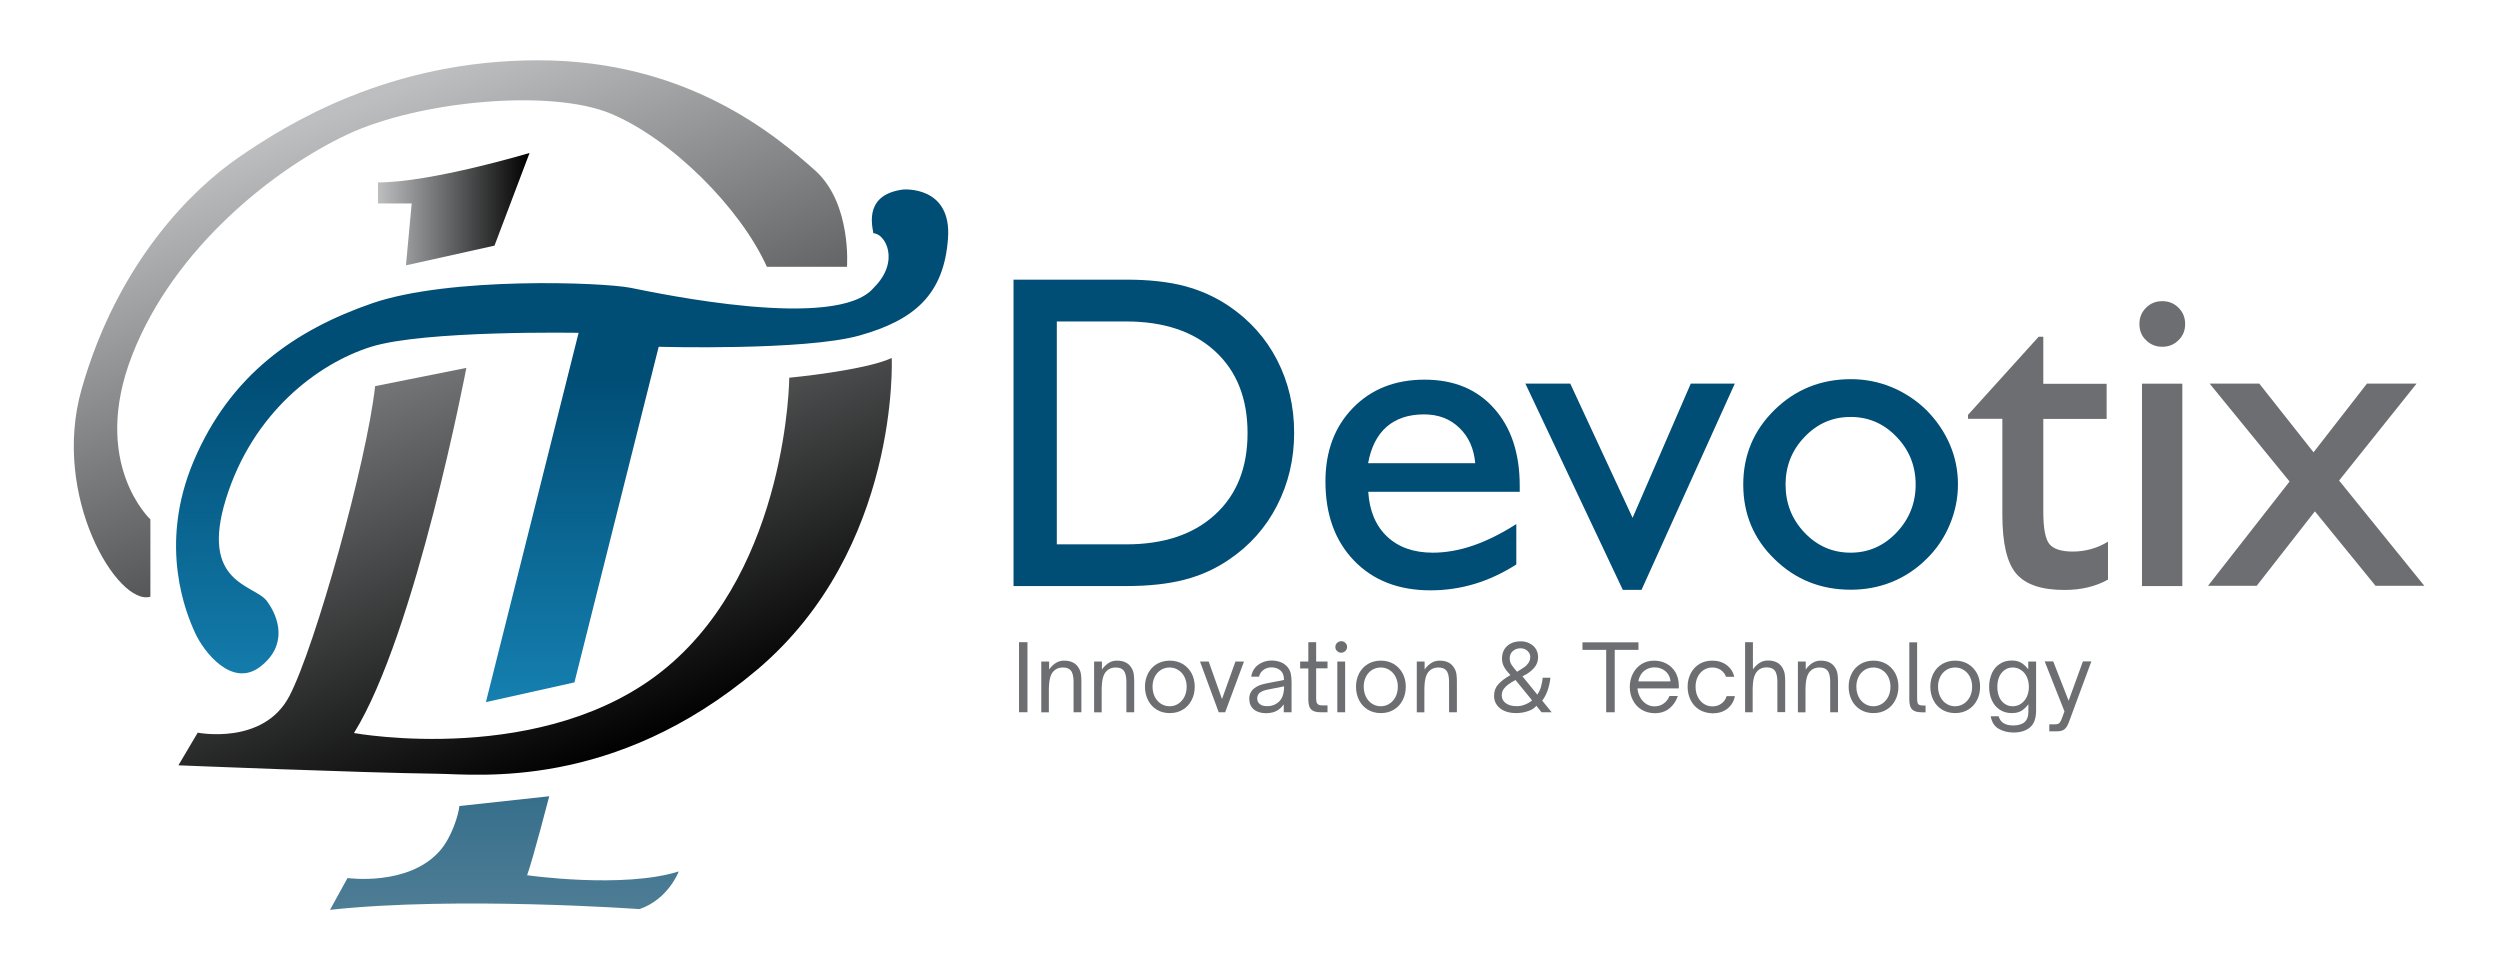 <?xml version="1.0" encoding="utf-8"?>
<!-- Generator: Adobe Illustrator 25.2.0, SVG Export Plug-In . SVG Version: 6.00 Build 0)  -->
<svg version="1.1" id="Layer_1" xmlns="http://www.w3.org/2000/svg" xmlns:xlink="http://www.w3.org/1999/xlink" x="0px" y="0px"
	 viewBox="0 0 204.46 80" style="enable-background:new 0 0 204.46 80;" xml:space="preserve">
<style type="text/css">
	.st0{fill:#6D6E71;}
	.st1{fill:none;stroke:#E6E7E8;stroke-width:0.433;stroke-miterlimit:10;}
	.st2{fill:#E6E7E8;}
	.st3{fill:#1C75BC;}
	.st4{fill:#009444;}
	.st5{fill:#00A651;}
	.st6{fill:#FBB040;}
	.st7{fill:none;stroke:#FBB040;stroke-width:1.143;stroke-miterlimit:10;}
	.st8{fill:#FFFFFF;}
	.st9{fill:none;stroke:#1C75BC;stroke-width:0.592;stroke-miterlimit:10;}
	.st10{fill:none;stroke:#BCBEC0;stroke-width:0.36;stroke-linecap:round;stroke-linejoin:round;stroke-miterlimit:10;}
	.st11{fill:none;stroke:#1C75BC;stroke-width:0.36;stroke-linecap:round;stroke-linejoin:round;stroke-miterlimit:10;}
	.st12{fill:#005BAA;}
	.st13{fill:#0072BC;}
	.st14{fill:#0089CF;}
	.st15{fill:#00AEEF;}
	.st16{fill:none;stroke:#D1D3D4;stroke-width:0.456;stroke-linecap:round;stroke-miterlimit:10;}
	.st17{fill:none;stroke:#6D6E71;stroke-width:0.228;stroke-miterlimit:10;}
	.st18{fill:none;stroke:#6D6E71;stroke-width:0.464;stroke-linecap:round;stroke-miterlimit:10;}
	.st19{fill:none;stroke:#1C75BC;stroke-width:0.114;stroke-miterlimit:10;}
	.st20{fill:none;stroke:#6D6E71;stroke-width:0.395;stroke-linecap:round;stroke-miterlimit:10;}
	.st21{fill:none;stroke:#1C75BC;stroke-width:0.097;stroke-miterlimit:10;}
	.st22{fill:url(#SVGID_1_);}
	.st23{fill:url(#SVGID_2_);}
	.st24{fill:url(#SVGID_3_);}
	.st25{fill:url(#SVGID_4_);}
	.st26{fill:url(#SVGID_5_);}
	.st27{fill:url(#SVGID_6_);}
	.st28{fill:url(#SVGID_7_);}
	.st29{fill:url(#SVGID_8_);}
	.st30{fill:url(#SVGID_9_);}
	.st31{fill:url(#SVGID_10_);}
	.st32{fill:url(#SVGID_11_);}
	.st33{fill:url(#SVGID_12_);}
	.st34{fill:url(#SVGID_13_);}
	.st35{fill:url(#SVGID_14_);}
	.st36{fill:#004D75;}
	.st37{fill:url(#SVGID_15_);}
	.st38{fill:url(#SVGID_16_);}
	.st39{fill:url(#SVGID_17_);}
	.st40{fill:url(#SVGID_18_);}
	.st41{fill:url(#SVGID_19_);}
	.st42{fill:url(#SVGID_20_);}
	.st43{fill:url(#SVGID_21_);}
	.st44{fill:url(#SVGID_22_);}
	.st45{fill:url(#SVGID_23_);}
	.st46{fill:url(#SVGID_24_);}
</style>
<g>
	<g>
		<g>
			<path class="st0" d="M84.03,58.25h-0.69v-5.73h0.69V58.25z"/>
			<path class="st0" d="M85.16,58.25V54.1h0.64v0.65c0.2-0.27,0.4-0.45,0.6-0.56c0.19-0.11,0.4-0.16,0.63-0.16
				c0.59,0,0.99,0.22,1.22,0.65c0.09,0.16,0.14,0.33,0.16,0.51c0.02,0.17,0.03,0.36,0.03,0.56v2.5h-0.64v-2.5
				c0-0.44-0.08-0.75-0.24-0.93c-0.14-0.16-0.35-0.23-0.64-0.23c-0.31,0-0.57,0.1-0.76,0.31c-0.14,0.14-0.23,0.34-0.29,0.58
				c-0.06,0.25-0.09,0.58-0.09,1.01v1.77H85.16z"/>
			<path class="st0" d="M89.48,58.25V54.1h0.64v0.65c0.2-0.27,0.4-0.45,0.6-0.56c0.19-0.11,0.4-0.16,0.63-0.16
				c0.59,0,0.99,0.22,1.22,0.65c0.09,0.16,0.14,0.33,0.16,0.51c0.02,0.17,0.03,0.36,0.03,0.56v2.5h-0.64v-2.5
				c0-0.44-0.08-0.75-0.24-0.93c-0.14-0.16-0.35-0.23-0.64-0.23c-0.31,0-0.57,0.1-0.76,0.31c-0.14,0.14-0.23,0.34-0.29,0.58
				c-0.06,0.25-0.09,0.58-0.09,1.01v1.77H89.48z"/>
			<path class="st0" d="M94.62,58.05c-0.31-0.19-0.55-0.44-0.72-0.77c-0.17-0.33-0.26-0.7-0.26-1.12c0-0.41,0.09-0.77,0.26-1.1
				c0.17-0.32,0.41-0.58,0.72-0.76c0.31-0.18,0.66-0.27,1.05-0.27c0.39,0,0.74,0.09,1.05,0.27c0.31,0.18,0.55,0.44,0.73,0.76
				c0.17,0.32,0.26,0.69,0.26,1.1c0,0.42-0.09,0.79-0.26,1.11c-0.17,0.33-0.41,0.59-0.72,0.77c-0.31,0.19-0.66,0.28-1.06,0.28
				C95.27,58.32,94.92,58.23,94.62,58.05z M96.37,57.55c0.21-0.14,0.38-0.33,0.5-0.57c0.12-0.24,0.18-0.52,0.18-0.82
				c0-0.29-0.06-0.56-0.18-0.8c-0.12-0.24-0.29-0.43-0.5-0.56c-0.21-0.14-0.45-0.21-0.72-0.21c-0.26,0-0.5,0.07-0.71,0.2
				c-0.21,0.14-0.38,0.32-0.5,0.56c-0.12,0.24-0.18,0.51-0.18,0.8c0,0.3,0.06,0.58,0.18,0.83c0.12,0.24,0.29,0.44,0.5,0.57
				c0.21,0.14,0.45,0.21,0.71,0.21C95.92,57.76,96.16,57.69,96.37,57.55z"/>
			<path class="st0" d="M100.2,58.25h-0.53l-1.53-4.15h0.71l1.09,3.07l1.1-3.07h0.7L100.2,58.25z"/>
			<path class="st0" d="M102.53,58.01c-0.24-0.21-0.36-0.5-0.36-0.86s0.14-0.65,0.41-0.86c0.22-0.18,0.54-0.31,0.95-0.39l1.48-0.29
				c0-0.33-0.08-0.57-0.25-0.74c-0.19-0.19-0.45-0.29-0.77-0.29c-0.25,0-0.48,0.07-0.66,0.21c-0.19,0.14-0.31,0.32-0.36,0.55h-0.64
				c0.07-0.42,0.26-0.74,0.57-0.97c0.31-0.23,0.68-0.35,1.09-0.35c0.25,0,0.47,0.04,0.68,0.11c0.21,0.07,0.39,0.18,0.53,0.32
				c0.19,0.18,0.31,0.39,0.36,0.62c0.05,0.24,0.07,0.48,0.07,0.73v2.45h-0.64v-0.65c-0.14,0.21-0.31,0.37-0.5,0.49
				c-0.25,0.16-0.58,0.24-0.98,0.24C103.1,58.32,102.78,58.22,102.53,58.01z M104.26,57.62c0.28-0.14,0.48-0.34,0.59-0.58
				c0.11-0.24,0.17-0.54,0.17-0.91l-1.35,0.27c-0.31,0.06-0.54,0.16-0.68,0.29c-0.11,0.12-0.17,0.26-0.17,0.43
				c0,0.19,0.07,0.34,0.21,0.46c0.14,0.12,0.33,0.17,0.57,0.17C103.85,57.76,104.07,57.71,104.26,57.62z"/>
			<path class="st0" d="M107.98,58.25c-0.34,0-0.58-0.07-0.74-0.22c-0.16-0.15-0.24-0.42-0.24-0.82v-2.54h-0.67V54.1H107v-1.58h0.64
				v1.58h0.93v0.56h-0.93v2.42c0,0.15,0.01,0.26,0.03,0.34c0.02,0.08,0.07,0.15,0.14,0.2c0.07,0.05,0.18,0.07,0.33,0.07h0.43v0.56
				H107.98z"/>
			<path class="st0" d="M109.35,53.24c-0.1-0.09-0.14-0.2-0.14-0.33s0.05-0.24,0.14-0.33c0.09-0.09,0.21-0.14,0.34-0.14
				c0.14,0,0.25,0.04,0.34,0.14c0.1,0.09,0.14,0.2,0.14,0.33s-0.05,0.24-0.14,0.33c-0.09,0.09-0.21,0.14-0.34,0.14
				C109.56,53.39,109.45,53.34,109.35,53.24z M110.01,58.25h-0.64V54.1h0.64V58.25z"/>
			<path class="st0" d="M111.88,58.05c-0.31-0.19-0.55-0.44-0.72-0.77c-0.17-0.33-0.26-0.7-0.26-1.12c0-0.41,0.09-0.77,0.26-1.1
				c0.17-0.32,0.41-0.58,0.72-0.76c0.31-0.18,0.66-0.27,1.05-0.27s0.74,0.09,1.05,0.27c0.31,0.18,0.55,0.44,0.73,0.76
				c0.17,0.32,0.26,0.69,0.26,1.1c0,0.42-0.09,0.79-0.26,1.11c-0.17,0.33-0.41,0.59-0.72,0.77c-0.31,0.19-0.66,0.28-1.06,0.28
				C112.54,58.32,112.19,58.23,111.88,58.05z M113.64,57.55c0.21-0.14,0.38-0.33,0.5-0.57c0.12-0.24,0.18-0.52,0.18-0.82
				c0-0.29-0.06-0.56-0.18-0.8c-0.12-0.24-0.29-0.43-0.5-0.56c-0.21-0.14-0.45-0.21-0.72-0.21c-0.26,0-0.5,0.07-0.71,0.2
				c-0.21,0.14-0.38,0.32-0.5,0.56c-0.12,0.24-0.18,0.51-0.18,0.8c0,0.3,0.06,0.58,0.18,0.83c0.12,0.24,0.29,0.44,0.5,0.57
				c0.21,0.14,0.45,0.21,0.71,0.21S113.43,57.69,113.64,57.55z"/>
			<path class="st0" d="M115.87,58.25V54.1h0.64v0.65c0.2-0.27,0.4-0.45,0.6-0.56c0.19-0.11,0.4-0.16,0.63-0.16
				c0.59,0,0.99,0.22,1.22,0.65c0.09,0.16,0.14,0.33,0.16,0.51c0.02,0.17,0.03,0.36,0.03,0.56v2.5h-0.64v-2.5
				c0-0.44-0.08-0.75-0.24-0.93c-0.14-0.16-0.35-0.23-0.64-0.23c-0.31,0-0.57,0.1-0.76,0.31c-0.14,0.14-0.23,0.34-0.29,0.58
				c-0.06,0.25-0.09,0.58-0.09,1.01v1.77H115.87z"/>
			<path class="st0" d="M123.08,58.16c-0.28-0.11-0.49-0.27-0.65-0.49c-0.16-0.21-0.24-0.47-0.24-0.76c0-0.37,0.11-0.68,0.34-0.94
				c0.23-0.26,0.56-0.51,1-0.76c-0.25-0.26-0.43-0.49-0.53-0.69c-0.11-0.2-0.16-0.42-0.16-0.66c0-0.3,0.07-0.56,0.2-0.77
				c0.14-0.21,0.32-0.37,0.55-0.48c0.23-0.11,0.49-0.16,0.77-0.16c0.27,0,0.51,0.05,0.72,0.16c0.22,0.11,0.39,0.25,0.52,0.45
				c0.13,0.2,0.19,0.43,0.19,0.69c0,0.34-0.11,0.64-0.35,0.9c-0.23,0.26-0.54,0.48-0.93,0.66l1.22,1.5c0.14-0.22,0.24-0.43,0.3-0.65
				c0.06-0.22,0.11-0.46,0.14-0.73h0.63c-0.09,0.77-0.31,1.4-0.67,1.87l0.77,0.95h-0.83l-0.42-0.53c-0.15,0.19-0.37,0.34-0.69,0.44
				c-0.31,0.11-0.63,0.16-0.96,0.16C123.66,58.32,123.35,58.27,123.08,58.16z M124.7,57.63c0.23-0.09,0.43-0.2,0.6-0.35l-1.36-1.67
				c-0.25,0.14-0.44,0.26-0.59,0.37c-0.15,0.11-0.28,0.24-0.38,0.38c-0.1,0.15-0.15,0.31-0.15,0.5c0,0.28,0.11,0.49,0.33,0.65
				c0.22,0.16,0.5,0.24,0.85,0.24C124.24,57.76,124.47,57.72,124.7,57.63z M124.65,54.57c0.15-0.1,0.26-0.22,0.36-0.36
				c0.09-0.14,0.14-0.3,0.14-0.5c0-0.18-0.08-0.34-0.23-0.48c-0.15-0.14-0.34-0.21-0.57-0.21c-0.25,0-0.46,0.08-0.63,0.23
				c-0.17,0.15-0.25,0.35-0.25,0.61c0,0.18,0.05,0.34,0.14,0.49c0.09,0.15,0.25,0.34,0.46,0.59
				C124.31,54.79,124.51,54.67,124.65,54.57z"/>
			<path class="st0" d="M132.05,58.25h-0.69v-5.1h-1.94v-0.62H134v0.62h-1.94V58.25z"/>
			<path class="st0" d="M134.27,58.05c-0.31-0.19-0.55-0.44-0.72-0.77c-0.17-0.32-0.26-0.69-0.26-1.09c0-0.39,0.08-0.74,0.24-1.07
				c0.16-0.33,0.39-0.59,0.69-0.79c0.3-0.2,0.66-0.3,1.07-0.3c0.35,0,0.69,0.08,0.99,0.24c0.31,0.16,0.55,0.39,0.74,0.7
				c0.18,0.31,0.28,0.68,0.28,1.11v0.22h-3.38c0.01,0.15,0.04,0.28,0.08,0.41c0.11,0.32,0.27,0.58,0.51,0.77
				c0.23,0.19,0.5,0.29,0.79,0.29c0.3,0,0.56-0.08,0.77-0.24c0.22-0.16,0.37-0.36,0.47-0.61h0.68c-0.14,0.42-0.37,0.76-0.69,1.02
				s-0.73,0.39-1.22,0.39C134.93,58.32,134.58,58.23,134.27,58.05z M136.62,55.73c-0.01-0.15-0.04-0.29-0.09-0.4
				c-0.11-0.24-0.27-0.42-0.48-0.55c-0.22-0.13-0.46-0.2-0.73-0.2c-0.28,0-0.52,0.07-0.73,0.2c-0.21,0.13-0.37,0.31-0.48,0.55
				c-0.05,0.11-0.09,0.24-0.12,0.4H136.62z"/>
			<path class="st0" d="M138.99,58.05c-0.31-0.19-0.54-0.44-0.71-0.77c-0.17-0.33-0.26-0.7-0.26-1.12c0-0.41,0.09-0.77,0.26-1.1
				c0.17-0.32,0.41-0.58,0.71-0.76c0.3-0.18,0.65-0.27,1.04-0.27c0.47,0,0.86,0.12,1.18,0.36c0.32,0.24,0.53,0.56,0.63,0.96h-0.68
				c-0.08-0.23-0.22-0.41-0.42-0.55c-0.2-0.14-0.44-0.21-0.7-0.21c-0.26,0-0.49,0.07-0.7,0.2c-0.21,0.14-0.37,0.32-0.49,0.56
				c-0.12,0.24-0.18,0.51-0.18,0.81c0,0.31,0.06,0.59,0.18,0.83c0.12,0.24,0.28,0.43,0.49,0.57c0.21,0.14,0.45,0.21,0.71,0.21
				c0.29,0,0.53-0.08,0.74-0.23c0.21-0.16,0.35-0.36,0.42-0.61h0.68c-0.09,0.44-0.3,0.78-0.63,1.04c-0.33,0.25-0.73,0.37-1.2,0.37
				C139.64,58.32,139.29,58.23,138.99,58.05z"/>
			<path class="st0" d="M142.72,58.25v-5.73h0.64v2.22c0.2-0.27,0.4-0.45,0.6-0.56c0.19-0.11,0.4-0.16,0.63-0.16
				c0.59,0,0.99,0.22,1.22,0.65c0.08,0.16,0.14,0.33,0.16,0.51c0.02,0.17,0.03,0.36,0.03,0.56v2.5h-0.64v-2.5
				c0-0.44-0.08-0.75-0.24-0.93c-0.14-0.16-0.35-0.23-0.64-0.23c-0.32,0-0.57,0.1-0.76,0.31c-0.13,0.14-0.23,0.34-0.29,0.58
				c-0.06,0.25-0.09,0.58-0.09,1.01v1.77H142.72z"/>
			<path class="st0" d="M147.04,58.25V54.1h0.64v0.65c0.2-0.27,0.4-0.45,0.6-0.56c0.19-0.11,0.4-0.16,0.63-0.16
				c0.59,0,0.99,0.22,1.22,0.65c0.09,0.16,0.14,0.33,0.16,0.51c0.02,0.17,0.03,0.36,0.03,0.56v2.5h-0.64v-2.5
				c0-0.44-0.08-0.75-0.24-0.93c-0.14-0.16-0.35-0.23-0.64-0.23c-0.31,0-0.57,0.1-0.76,0.31c-0.14,0.14-0.23,0.34-0.29,0.58
				c-0.06,0.25-0.09,0.58-0.09,1.01v1.77H147.04z"/>
			<path class="st0" d="M152.17,58.05c-0.31-0.19-0.55-0.44-0.72-0.77c-0.17-0.33-0.26-0.7-0.26-1.12c0-0.41,0.09-0.77,0.26-1.1
				c0.17-0.32,0.41-0.58,0.72-0.76c0.31-0.18,0.66-0.27,1.05-0.27c0.39,0,0.74,0.09,1.05,0.27s0.55,0.44,0.73,0.76
				c0.17,0.32,0.26,0.69,0.26,1.1c0,0.42-0.09,0.79-0.26,1.11c-0.17,0.33-0.41,0.59-0.72,0.77c-0.31,0.19-0.66,0.28-1.06,0.28
				C152.83,58.32,152.48,58.23,152.17,58.05z M153.93,57.55c0.21-0.14,0.38-0.33,0.5-0.57c0.12-0.24,0.18-0.52,0.18-0.82
				c0-0.29-0.06-0.56-0.18-0.8c-0.12-0.24-0.29-0.43-0.5-0.56c-0.21-0.14-0.45-0.21-0.72-0.21c-0.26,0-0.5,0.07-0.71,0.2
				c-0.21,0.14-0.38,0.32-0.5,0.56c-0.12,0.24-0.18,0.51-0.18,0.8c0,0.3,0.06,0.58,0.18,0.83c0.12,0.24,0.29,0.44,0.5,0.57
				c0.21,0.14,0.45,0.21,0.71,0.21S153.71,57.69,153.93,57.55z"/>
			<path class="st0" d="M157.13,58.25c-0.34,0-0.58-0.07-0.74-0.22c-0.16-0.15-0.24-0.42-0.24-0.82v-4.68h0.64v4.59
				c0,0.14,0.01,0.26,0.03,0.34c0.02,0.08,0.06,0.14,0.13,0.18c0.07,0.04,0.18,0.06,0.33,0.06h0.2v0.56H157.13z"/>
			<path class="st0" d="M158.85,58.05c-0.31-0.19-0.55-0.44-0.72-0.77c-0.17-0.33-0.26-0.7-0.26-1.12c0-0.41,0.09-0.77,0.26-1.1
				c0.17-0.32,0.41-0.58,0.72-0.76c0.31-0.18,0.66-0.27,1.05-0.27c0.39,0,0.74,0.09,1.05,0.27c0.31,0.18,0.55,0.44,0.73,0.76
				c0.17,0.32,0.26,0.69,0.26,1.1c0,0.42-0.09,0.79-0.26,1.11c-0.17,0.33-0.41,0.59-0.72,0.77c-0.31,0.19-0.66,0.28-1.06,0.28
				C159.51,58.32,159.16,58.23,158.85,58.05z M160.61,57.55c0.21-0.14,0.38-0.33,0.5-0.57c0.12-0.24,0.18-0.52,0.18-0.82
				c0-0.29-0.06-0.56-0.18-0.8c-0.12-0.24-0.29-0.43-0.5-0.56c-0.21-0.14-0.45-0.21-0.72-0.21c-0.26,0-0.5,0.07-0.71,0.2
				c-0.21,0.14-0.38,0.32-0.5,0.56c-0.12,0.24-0.18,0.51-0.18,0.8c0,0.3,0.06,0.58,0.18,0.83c0.12,0.24,0.29,0.44,0.5,0.57
				c0.21,0.14,0.45,0.21,0.71,0.21S160.39,57.69,160.61,57.55z"/>
			<path class="st0" d="M163.44,59.59c-0.34-0.2-0.55-0.54-0.63-1.01h0.65c0.13,0.5,0.53,0.75,1.19,0.75c0.83,0,1.24-0.37,1.24-1.11
				V57.6c-0.21,0.27-0.42,0.46-0.62,0.56c-0.2,0.11-0.45,0.16-0.74,0.16c-0.37,0-0.69-0.09-0.97-0.27c-0.28-0.18-0.5-0.43-0.65-0.76
				c-0.15-0.32-0.23-0.69-0.23-1.11c0-0.42,0.08-0.8,0.23-1.13c0.15-0.33,0.37-0.58,0.65-0.76c0.28-0.18,0.6-0.27,0.96-0.27
				c0.29,0,0.54,0.05,0.74,0.16c0.2,0.11,0.41,0.29,0.62,0.56V54.1h0.64v4.01c0,0.64-0.17,1.1-0.5,1.38
				c-0.33,0.28-0.79,0.42-1.37,0.42C164.19,59.9,163.79,59.8,163.44,59.59z M165.29,57.55c0.2-0.14,0.36-0.33,0.47-0.56
				c0.11-0.24,0.17-0.52,0.17-0.82c0-0.3-0.06-0.57-0.17-0.81c-0.11-0.24-0.27-0.43-0.47-0.56c-0.2-0.14-0.43-0.21-0.68-0.21
				c-0.25,0-0.48,0.07-0.67,0.21c-0.19,0.14-0.34,0.33-0.44,0.56c-0.1,0.24-0.15,0.51-0.15,0.81c0,0.3,0.05,0.58,0.15,0.82
				c0.1,0.24,0.25,0.43,0.44,0.56c0.19,0.14,0.42,0.21,0.67,0.21S165.09,57.69,165.29,57.55z"/>
			<path class="st0" d="M167.6,59.82v-0.58H168c0.12,0,0.22-0.01,0.29-0.03c0.07-0.02,0.12-0.06,0.17-0.12
				c0.05-0.06,0.1-0.16,0.15-0.29l0.23-0.62l-1.62-4.09h0.7l1.26,3.22l1.17-3.22h0.69l-1.84,4.98c-0.11,0.29-0.24,0.49-0.38,0.59
				c-0.14,0.1-0.34,0.15-0.6,0.15H167.6z"/>
		</g>
		<g>
			<path class="st36" d="M92.09,22.87c1.85,0,3.44,0.17,4.77,0.52c1.33,0.35,2.55,0.9,3.66,1.65c1.69,1.15,3.01,2.62,3.93,4.41
				s1.39,3.78,1.39,5.94c0,2.16-0.47,4.15-1.4,5.96c-0.93,1.81-2.24,3.28-3.92,4.41c-1.09,0.75-2.3,1.3-3.65,1.65
				c-1.35,0.35-2.94,0.52-4.78,0.52h-9.2V22.87H92.09z M92.09,26.29h-5.66v18.23h5.66c3.09,0,5.52-0.81,7.29-2.44
				c1.77-1.62,2.65-3.84,2.65-6.66c0-2.83-0.88-5.06-2.65-6.69C97.61,27.1,95.18,26.29,92.09,26.29z"/>
			<path class="st36" d="M124,46.17c-1.1,0.7-2.23,1.23-3.39,1.58c-1.16,0.35-2.37,0.53-3.61,0.53c-2.62,0-4.7-0.81-6.26-2.43
				c-1.56-1.62-2.34-3.78-2.34-6.47c0-2.47,0.75-4.48,2.25-6.02c1.5-1.54,3.45-2.31,5.86-2.31c2.39,0,4.28,0.78,5.68,2.35
				c1.4,1.56,2.1,3.68,2.1,6.34v0.48h-12.39c0.1,1.56,0.61,2.78,1.54,3.66c0.93,0.88,2.18,1.32,3.74,1.32
				c1.05,0,2.15-0.19,3.29-0.58c1.14-0.39,2.32-0.98,3.54-1.76V46.17z M111.89,37.88h8.76c-0.11-1.21-0.54-2.17-1.31-2.9
				c-0.76-0.73-1.72-1.09-2.87-1.09c-1.27,0-2.29,0.34-3.06,1.01C112.64,35.57,112.13,36.56,111.89,37.88z"/>
			<path class="st36" d="M132.72,48.24l-7.97-16.87h3.67l5.1,10.98l4.76-10.98h3.6l-7.63,16.87H132.72z"/>
			<path class="st36" d="M142.57,39.63c0-2.4,0.85-4.43,2.56-6.11c1.71-1.67,3.79-2.51,6.25-2.51c1.16,0,2.27,0.22,3.32,0.65
				c1.06,0.44,2,1.06,2.84,1.87c0.85,0.86,1.49,1.8,1.93,2.83c0.44,1.03,0.66,2.11,0.66,3.26c0,1.13-0.23,2.24-0.68,3.31
				c-0.45,1.07-1.09,2.01-1.92,2.81c-0.83,0.82-1.78,1.44-2.82,1.86c-1.04,0.42-2.16,0.63-3.34,0.63c-2.46,0-4.54-0.83-6.25-2.51
				C143.42,44.07,142.57,42.03,142.57,39.63z M146.03,39.63c0,1.54,0.52,2.85,1.56,3.94c1.04,1.09,2.29,1.63,3.76,1.63
				c1.46,0,2.71-0.55,3.75-1.64c1.04-1.09,1.57-2.4,1.57-3.93c0-1.52-0.52-2.82-1.56-3.9c-1.04-1.09-2.29-1.63-3.76-1.63
				c-1.47,0-2.72,0.54-3.76,1.63C146.55,36.81,146.03,38.12,146.03,39.63z"/>
			<path class="st0" d="M172.4,47.4c-0.51,0.29-1.07,0.5-1.66,0.64c-0.59,0.14-1.23,0.21-1.91,0.21c-1.86,0-3.17-0.44-3.93-1.33
				c-0.76-0.88-1.14-2.49-1.14-4.83v-7.84h-2.81v-0.32l5.78-6.39h0.38v3.85h5.18v2.87h-5.18v7.59c0,1.37,0.17,2.26,0.51,2.66
				c0.34,0.4,0.98,0.6,1.91,0.6c0.5,0,0.99-0.07,1.47-0.2c0.48-0.13,0.94-0.33,1.4-0.61V47.4z"/>
			<path class="st0" d="M174.97,26.5c0-0.53,0.18-0.97,0.54-1.33c0.36-0.36,0.8-0.54,1.33-0.54s0.97,0.18,1.33,0.54
				c0.36,0.36,0.54,0.8,0.54,1.33c0,0.53-0.18,0.97-0.54,1.32c-0.36,0.36-0.8,0.54-1.33,0.54s-0.97-0.18-1.33-0.54
				C175.14,27.47,174.97,27.03,174.97,26.5z M175.18,47.92V31.38h3.3v16.55H175.18z"/>
			<path class="st0" d="M180.57,47.92l6.68-8.54l-6.54-8.01h4.06l4.44,5.62l4.37-5.62h4.06l-6.34,7.93l6.97,8.61h-3.99l-4.96-6.09
				l-4.76,6.09H180.57z"/>
		</g>
	</g>
	<g>
		<linearGradient id="SVGID_1_" gradientUnits="userSpaceOnUse" x1="29.369" y1="8.441" x2="50.478" y2="61.784">
			<stop  offset="0" style="stop-color:#BCBEC0"/>
			<stop  offset="1" style="stop-color:#000000"/>
		</linearGradient>
		<path class="st22" d="M12.3,48.8v-6.32c0,0-4.94-4.59-1.49-13.44s11.71-15.27,17.57-18.03S45.03,7.23,49.97,9.3
			s10.57,7.69,12.75,12.52h6.55c0,0,0.39-5.1-2.53-7.81C63.4,11.02,56.17,4.93,44,4.93s-20.51,5.21-24.45,7.92
			c-3.73,2.56-9.88,8.48-12.87,18.95C4.16,40.62,9.66,49.61,12.3,48.8z"/>
		<linearGradient id="SVGID_2_" gradientUnits="userSpaceOnUse" x1="30.906" y1="17.107" x2="43.309" y2="17.107">
			<stop  offset="0" style="stop-color:#BCBEC0"/>
			<stop  offset="1" style="stop-color:#000000"/>
		</linearGradient>
		<path class="st23" d="M33.2,21.7l7.24-1.61l2.87-7.58c0,0-8.04,2.41-12.4,2.41v1.72h2.76L33.2,21.7z"/>
		<linearGradient id="SVGID_3_" gradientUnits="userSpaceOnUse" x1="45.977" y1="80.178" x2="45.977" y2="30.423">
			<stop  offset="0" style="stop-color:#27AAE1"/>
			<stop  offset="1" style="stop-color:#004D75"/>
		</linearGradient>
		<path class="st24" d="M73.86,15.5c0,0,4-0.35,3.67,4.02c-0.34,4.59-2.76,6.66-7.24,7.92c-4.48,1.26-16.42,0.92-16.42,0.92
			l-6.89,27.45l-7.24,1.61l7.58-30.2c0,0-12.63-0.23-17,1.15c-4.36,1.38-9.65,5.4-11.83,12.4s2.3,7.01,3.33,8.38
			c1.03,1.38,1.72,3.67-0.57,5.4c-2.3,1.72-4.59-1.26-5.28-2.76c-0.69-1.49-3.1-7.12-0.11-14.13s8.27-10.68,14.59-12.86
			s18.83-1.72,21.13-1.26c2.3,0.46,16.88,3.56,19.87,0c2.22-2.19,0.93-4.46-0.02-4.46C71.27,18.24,70.78,15.9,73.86,15.5z"/>
		<linearGradient id="SVGID_4_" gradientUnits="userSpaceOnUse" x1="29.023" y1="8.671" x2="50.074" y2="61.866">
			<stop  offset="0" style="stop-color:#BCBEC0"/>
			<stop  offset="1" style="stop-color:#000000"/>
		</linearGradient>
		<path class="st25" d="M30.68,31.58l7.46-1.49c0,0-4.13,21.71-9.19,29.86c0,0,15.73,2.87,25.61-5.4s9.99-23.66,9.99-23.66
			s6.09-0.57,8.38-1.61c0,0,0.69,15.62-11.02,25.5s-22.88,8.54-26.11,8.5c-6.32-0.08-21.21-0.69-21.21-0.69l1.58-2.67
			c0,0,5.37,1.06,7.49-2.98S30,37.75,30.68,31.58z"/>
		<linearGradient id="SVGID_5_" gradientUnits="userSpaceOnUse" x1="41.249" y1="74.301" x2="41.249" y2="43.955">
			<stop  offset="0" style="stop-color:#4E7D95"/>
			<stop  offset="1" style="stop-color:#004D75"/>
		</linearGradient>
		<path class="st26" d="M37.57,65.92l7.35-0.8c0,0-1.35,5.2-1.81,6.46c0,0,7.83,1.12,12.4-0.31c0,0-0.84,2.27-3.21,3.08
			c0,0-14.92-1.07-25.31,0.06l1.43-2.6c0,0,4.95,0.69,7.52-2.19C36.97,68.48,37.52,66.54,37.57,65.92z"/>
	</g>
</g>
</svg>
